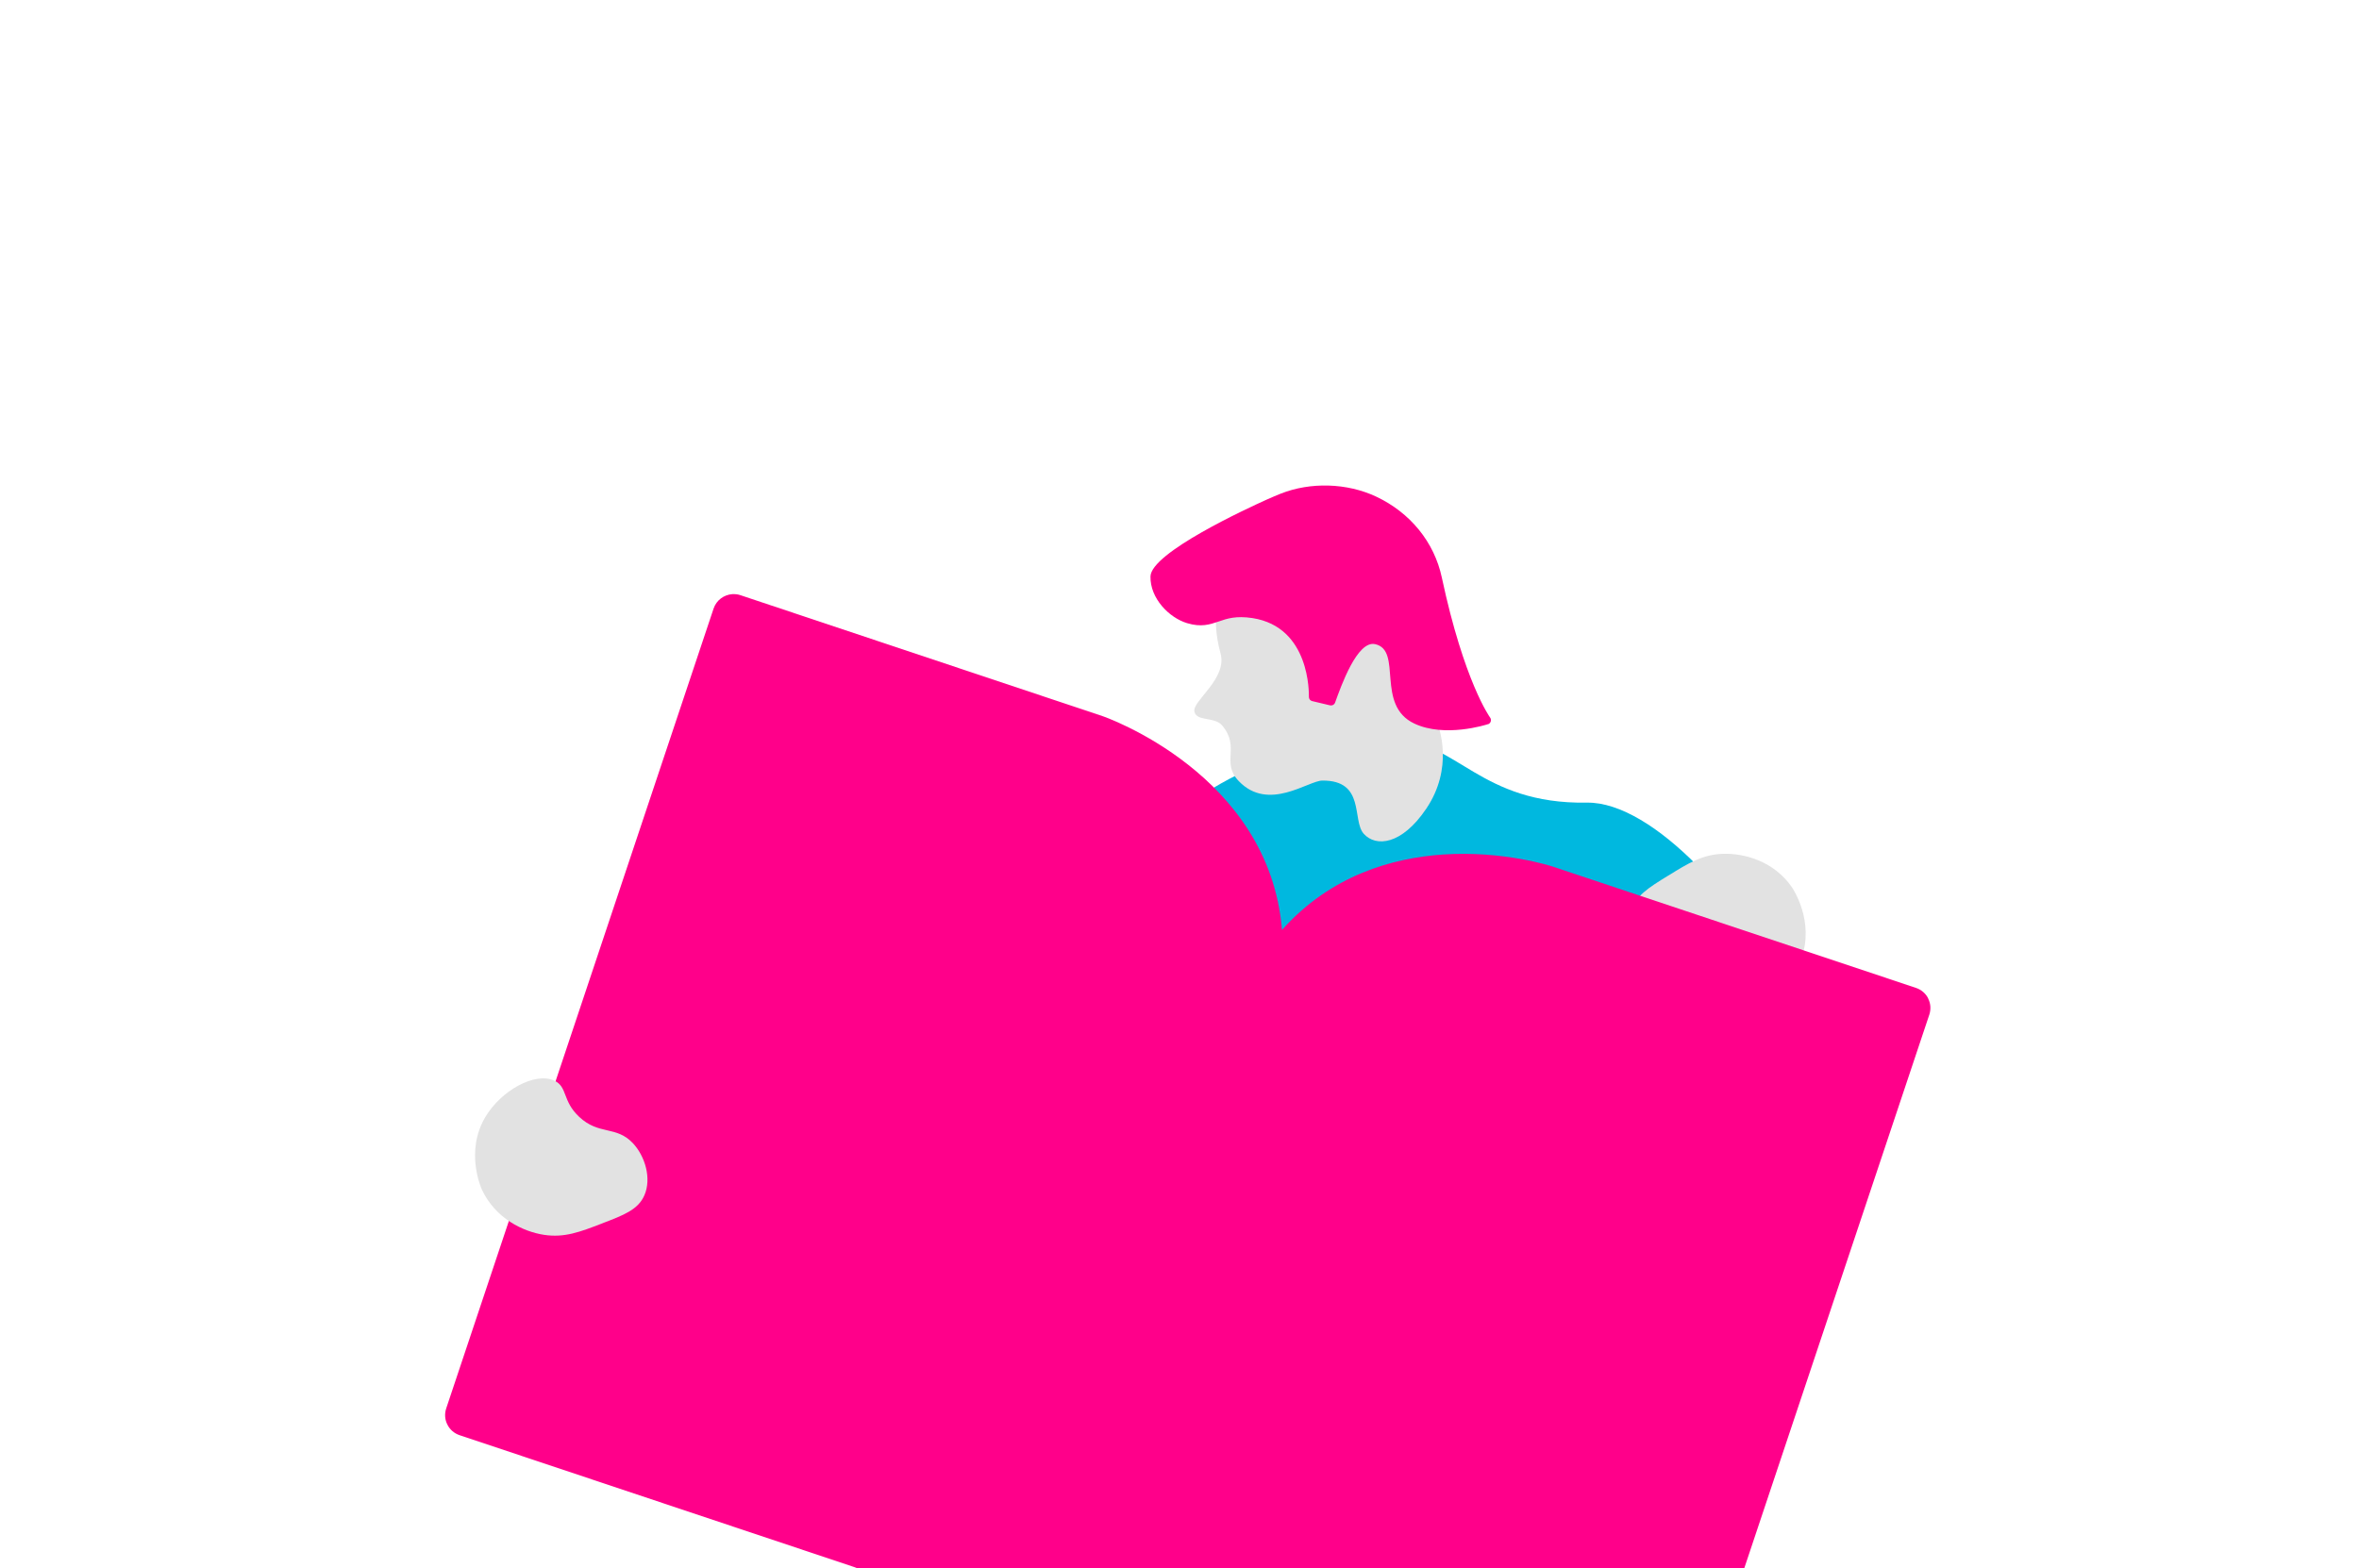 <svg viewBox="0 0 200 133" xmlns="http://www.w3.org/2000/svg" xmlns:xlink="http://www.w3.org/1999/xlink"><clipPath id="a"><path d="m0 0h200v133h-200z"/></clipPath><g clip-path="url(#a)"><path d="m128.13 111.12c3.7 2.09 7.1 5.14 9.26 10.98 1.76 4.74 2.06 7.58-1.75 23.87-2.06 8.81-3.04 13.23-2.87 15 .99 10.74 8.66 13.92 7.73 23.87-.18 1.96-.63 6.13-3.98 9.08-3.91 3.46-11.46 4.98-15.91 1.06-3.1-2.74-3.1-7.27-3.09-9.08.07-10.68-1.22-28.45-3.54-53.02-2.88 5.47-6.17 13.1-8.17 22.6-1.11 5.27-2.47 12.14-1.77 21.12.73 9.39 3.08 12.52.66 15.63-3.52 4.54-14.08 5.02-19.22.42-3.25-2.91-3.56-7.15-3.09-16.47 1.32-26.62 6.31-42.98 7.95-48.16 4.95-15.6 7.56-18.01 9.94-19.43 8.74-5.22 21.2-1.21 27.84 2.53z" fill="#5ccd31"/><path d="m95.89 71.34c3.22-.76 7.96-8.47 22.36-8.57 5.2-.04 7.22 5.44 16.29 5.29 5.59-.09 13.57 8.7 17.29 16.78 1.34 2.92 8.26 17.32 2.46 22.17-3.47 2.9-10.4 1.47-16.9-2.29-.91 3.4-3.03 9.16-8.21 12.57-11.78 7.76-31.81-1.59-41.11-14.35-6.54-8.97-8.05-20.01-5.73-26.28.51-1.39 1.38-3.72 3.59-4.93 3.12-1.7 5.67.62 9.94-.4z" fill="#00b8df"/><path d="m107.63 45.93c-1.22-.23-5.93 3.01-4.15 9.48.59 2.13-2.38 4.02-2.22 4.91s1.71.42 2.36 1.2c1.56 1.85-.13 3.13 1.41 4.72 2.52 2.62 5.87-.04 7.08-.05 3.67-.03 2.49 3.37 3.51 4.51s3.22.97 5.31-2.14c2.27-3.37 1.23-6.83.66-7.85-1.96-3.47-.13-6.11-2.04-8.62-1.18-1.55-7.64-1.81-9.23-2.74-2.16-1.28-1.37-3.18-2.69-3.42z" fill="#e2e2e2"/><path d="m126.14 61.41c-.15.05-3.64 1.16-6.22-.05-3.34-1.56-.97-6.23-3.34-6.74-1.51-.33-2.88 3.54-3.39 4.96-.04.1-.11.17-.2.21-.07.03-.15.04-.23.02l-1.51-.36c-.17-.04-.29-.19-.28-.37 0-.24.13-5.91-4.79-6.67-1.39-.21-2.14.04-2.86.29-.76.26-1.48.5-2.68.14-1.52-.46-3.14-2.1-3.1-3.96.04-2.01 8.2-5.77 9.84-6.51.49-.22.9-.39 1.2-.51 2.52-1 5.61-.91 8.07.24 2.91 1.36 4.95 3.87 5.59 6.87 1.89 8.84 4.07 11.84 4.09 11.87.07.09.09.21.06.33-.03.1-.1.18-.2.23-.01 0-.02 0-.03.01z" fill="#ff008a"/><path d="m141.47 74.23c1.66-1.03 2.86-1.77 4.6-1.83 1.79-.06 4.3.6 5.84 2.82.1.14 1.96 2.92.8 6.08-.91 2.48-3.46 4.62-5.21 4.15-1.19-.32-.94-1.56-2.59-2.63-1.93-1.25-3.19-.14-4.85-1.36-1.22-.9-2.11-2.66-1.74-4.19.31-1.29 1.39-1.96 3.14-3.04z" fill="#e2e2e2"/><path d="m163.48 84.67c-.21-.43-.59-.75-1.04-.9l-30.71-10.26c-.17-.06-4.27-1.4-9.4-1.05-4.26.29-9.48 1.75-13.6 6.35-.01.01-.02.03-.04.04-1.08-13.21-15.03-18.06-15.2-18.12l-30.71-10.26c-.23-.08-.46-.1-.69-.09-.71.05-1.35.51-1.59 1.22l-22.67 67.83c-.15.45-.12.95.1 1.37.21.43.59.75 1.04.9l33.42 11.17c.1.03 10.17 3.53 12.37 12.69.14.57.57 1.03 1.11 1.25l.12.06c.22.07.45.1.67.08.37-.02.73-.16 1.02-.41 2.57-2.12 5.77-3.32 9.52-3.57 4.39-.29 7.96.85 7.99.86l33.43 11.17c.23.08.46.1.69.09.71-.05 1.35-.51 1.59-1.22l22.67-67.83c.15-.45.12-.95-.1-1.37z" fill="#ff008a"/><path d="m51 103.76c-1.82.7-3.14 1.21-4.87.95-1.78-.27-4.14-1.39-5.28-3.85-.07-.16-1.42-3.22.28-6.11 1.33-2.27 4.23-3.89 5.88-3.11 1.12.53.65 1.71 2.09 3.06 1.68 1.58 3.13.73 4.55 2.23 1.04 1.1 1.61 3 .98 4.43-.53 1.21-1.72 1.67-3.64 2.4z" fill="#e2e2e2"/></g></svg>